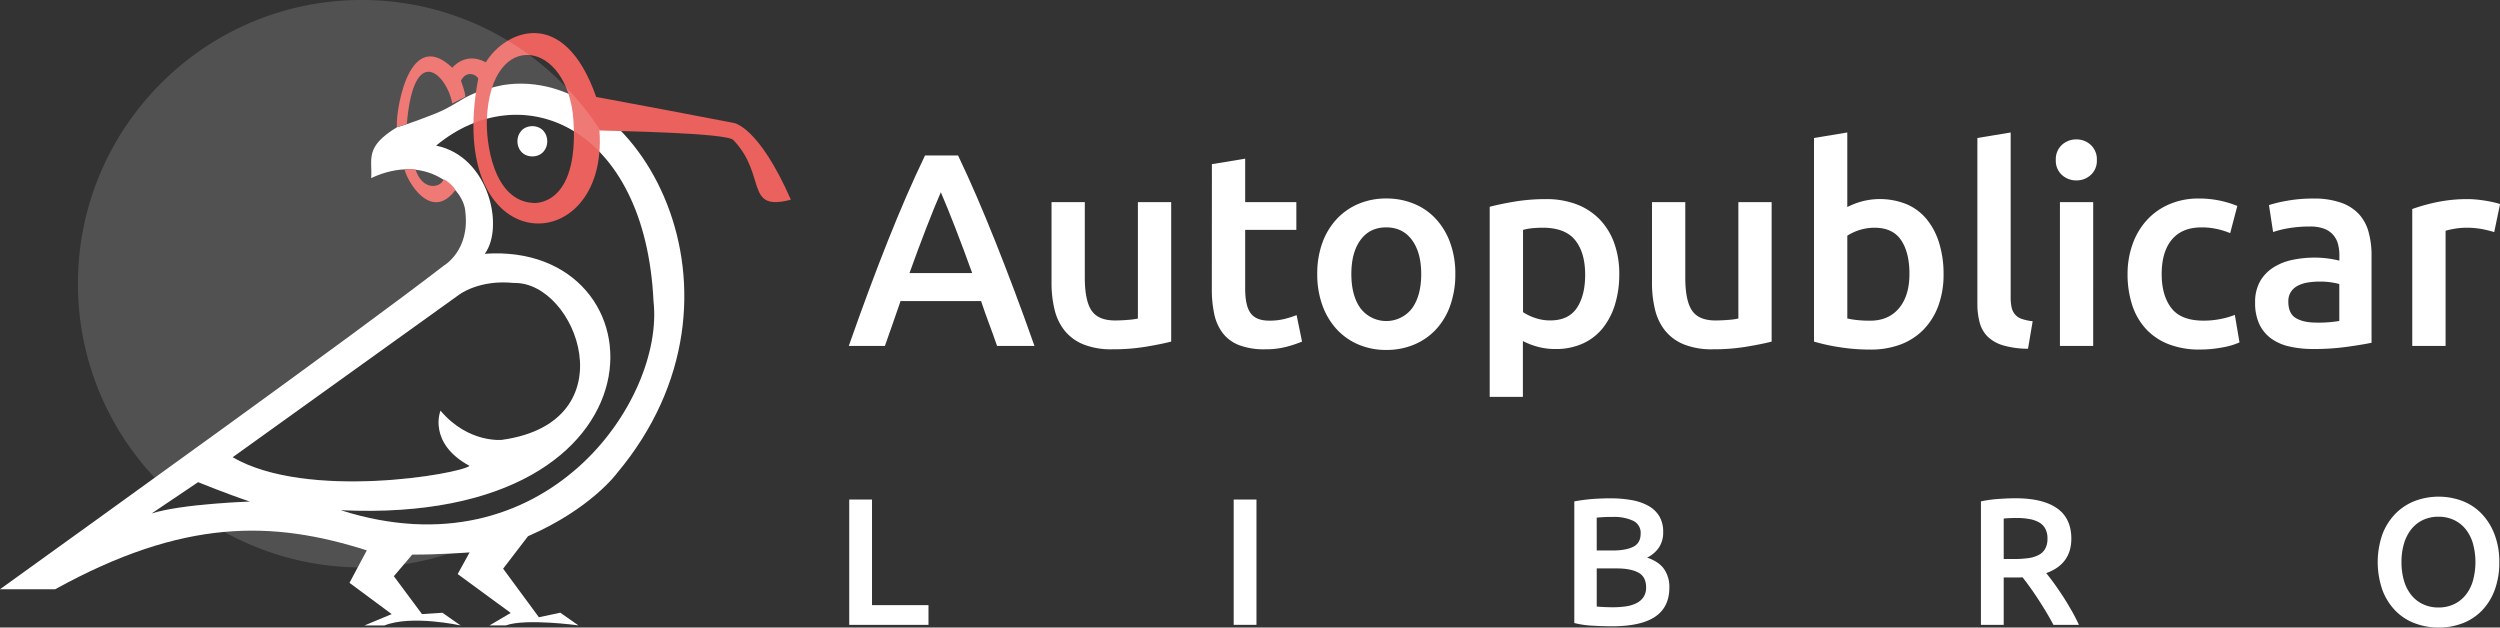 <svg xmlns="http://www.w3.org/2000/svg" viewBox="0 0 1286.45 322.92"><rect x="0" y="0" width="1286.45" height="322.92" fill="#333333" stroke="none"/><defs><style>.cls-1,.cls-2,.cls-4{fill:#fff;}.cls-2,.cls-3{fill-rule:evenodd;}.cls-3{fill:#eb615d;}.cls-4{opacity:0.15;}</style></defs><g id="Layer_2" data-name="Layer 2"><g id="Layer_1-2" data-name="Layer 1"><path class="cls-1" d="M513.07,178q-2-5.81-4.12-11.46c-1.41-3.78-2.79-7.65-4.11-11.61H463.41q-2,5.94-4.05,11.68t-4,11.39H436.77q5.52-15.71,10.47-29t9.69-25.19q4.74-11.89,9.4-22.65T476,80h17q5,10.49,9.63,21.23T512,123.83q4.75,11.89,9.77,25.19t10.55,29ZM484.13,98.92q-3.27,7.5-7.44,18.26T468,140.53h32.27q-4.53-12.6-8.77-23.49T484.13,98.92Z"/><path class="cls-1" d="M602.67,175.78q-5,1.28-12.88,2.61a104.05,104.05,0,0,1-17.41,1.35,38.38,38.38,0,0,1-14.94-2.55,23.9,23.9,0,0,1-9.62-7.08,27.71,27.71,0,0,1-5.17-10.82,57.38,57.38,0,0,1-1.55-13.8V104h17.12V142.8q0,11.88,3.47,17t12.1,5.1q3.12,0,6.58-.29a34.13,34.13,0,0,0,5.17-.7V104h17.13Z"/><path class="cls-1" d="M623.62,84.48l17.12-2.83V104h26.33v14.3H640.74v30.15q0,8.91,2.83,12.74T653.2,165a31.43,31.43,0,0,0,8.28-1,57.37,57.37,0,0,0,5.73-1.84L670,175.78a63.45,63.45,0,0,1-7.78,2.61,42.25,42.25,0,0,1-11.33,1.35,36,36,0,0,1-13.23-2.12,19.5,19.5,0,0,1-8.42-6.16,24.39,24.39,0,0,1-4.39-9.77,60.59,60.59,0,0,1-1.27-13.09Z"/><path class="cls-1" d="M748.88,141a47.72,47.72,0,0,1-2.55,16,35.26,35.26,0,0,1-7.22,12.32,32.37,32.37,0,0,1-11.25,7.92,36.27,36.27,0,0,1-14.5,2.83,35.78,35.78,0,0,1-14.44-2.83,32.56,32.56,0,0,1-11.18-7.92,36.36,36.36,0,0,1-7.3-12.32,46.72,46.72,0,0,1-2.61-16A46.21,46.21,0,0,1,680.44,125a35.82,35.82,0,0,1,7.37-12.24,32.49,32.49,0,0,1,11.25-7.86,36.24,36.24,0,0,1,14.3-2.76,36.79,36.79,0,0,1,14.36,2.76A31.58,31.58,0,0,1,739,112.79,36.29,36.29,0,0,1,746.26,125,46,46,0,0,1,748.88,141Zm-17.55,0q0-11-4.74-17.48T713.36,117q-8.5,0-13.24,6.44T695.38,141q0,11.17,4.74,17.69a16.71,16.71,0,0,0,26.47,0Q731.33,152.14,731.33,141Z"/><path class="cls-1" d="M833.24,141.1a52.5,52.5,0,0,1-2.19,15.57,36.56,36.56,0,0,1-6.3,12.17,28,28,0,0,1-10.26,7.93,33.17,33.17,0,0,1-14,2.83,34.34,34.34,0,0,1-9.62-1.28,35.86,35.86,0,0,1-7.22-2.83v28.74H766.57V106.42q5.23-1.41,12.88-2.69a98.14,98.14,0,0,1,16.14-1.27,43.24,43.24,0,0,1,15.71,2.69,32.77,32.77,0,0,1,11.82,7.71,34.14,34.14,0,0,1,7.5,12.17A46.38,46.38,0,0,1,833.24,141.1Zm-17.55.28q0-11.46-5.17-17.83t-16.63-6.37c-1.61,0-3.28.07-5,.21a27.61,27.61,0,0,0-5.17.92v42.32a26,26,0,0,0,6,2.9,23.35,23.35,0,0,0,8,1.35q9.35,0,13.66-6.37T815.69,141.38Z"/><path class="cls-1" d="M911.65,175.78q-4.95,1.28-12.88,2.61a104,104,0,0,1-17.41,1.35,38.36,38.36,0,0,1-14.93-2.55,23.94,23.94,0,0,1-9.63-7.08,27.83,27.83,0,0,1-5.16-10.82,57.37,57.37,0,0,1-1.56-13.8V104h17.13V142.8q0,11.88,3.47,17t12.1,5.1c2.07,0,4.27-.1,6.58-.29a34.52,34.52,0,0,0,5.17-.7V104h17.12Z"/><path class="cls-1" d="M1000.12,141.1a46.56,46.56,0,0,1-2.62,16.06,34.84,34.84,0,0,1-7.5,12.25,32.41,32.41,0,0,1-11.82,7.78,43.27,43.27,0,0,1-15.71,2.69,99.27,99.27,0,0,1-16.21-1.27,101.07,101.07,0,0,1-12.81-2.83V71l17.13-2.83v38.36a40.59,40.59,0,0,1,7.28-2.83,36.6,36.6,0,0,1,23.5,1.49,27.27,27.27,0,0,1,10.26,7.85,36.13,36.13,0,0,1,6.3,12.25A53.64,53.64,0,0,1,1000.12,141.1Zm-17.56-.28q0-10.9-4.31-17.27t-13.66-6.37a26.17,26.17,0,0,0-14,4.1v42.61a46.11,46.11,0,0,0,4.74.77,58,58,0,0,0,7,.36q9.48,0,14.87-6.44T982.56,140.82Z"/><path class="cls-1" d="M1043.57,179.46a47,47,0,0,1-12.67-1.7,19.56,19.56,0,0,1-8-4.46,15.75,15.75,0,0,1-4.17-7.22,36.81,36.81,0,0,1-1.21-9.84V71l17.13-2.83V153a23.4,23.4,0,0,0,.5,5.23,8.33,8.33,0,0,0,1.77,3.61,8,8,0,0,0,3.46,2.27,27,27,0,0,0,5.59,1.2Z"/><path class="cls-1" d="M1079,82.36a9.8,9.8,0,0,1-3.11,7.64,10.57,10.57,0,0,1-7.36,2.83A10.72,10.72,0,0,1,1061,90a9.8,9.8,0,0,1-3.12-7.64,10,10,0,0,1,3.12-7.79,10.77,10.77,0,0,1,7.5-2.83,10.62,10.62,0,0,1,7.36,2.83A10,10,0,0,1,1079,82.36ZM1077.11,178H1060V104h17.12Z"/><path class="cls-1" d="M1094.8,141.1a45.42,45.42,0,0,1,2.55-15.36,36.51,36.51,0,0,1,7.29-12.38,33.4,33.4,0,0,1,11.54-8.21,37.6,37.6,0,0,1,15.28-3,51.79,51.79,0,0,1,19.82,3.83l-3.68,14a38.23,38.23,0,0,0-6.72-2.12,36,36,0,0,0-8-.85q-10.05,0-15.29,6.29t-5.23,17.77q0,11,5,17.48T1134,165a43.65,43.65,0,0,0,8.64-.85,41,41,0,0,0,7.36-2.12l2.4,14.15a35.59,35.59,0,0,1-8.56,2.55,61.22,61.22,0,0,1-11.82,1.13,43,43,0,0,1-16.49-2.9,31.1,31.1,0,0,1-11.6-8.07,33.39,33.39,0,0,1-6.87-12.31A51.07,51.07,0,0,1,1094.8,141.1Z"/><path class="cls-1" d="M1190.34,102.17a41.77,41.77,0,0,1,14.3,2.13,22.72,22.72,0,0,1,9.27,5.94,22.3,22.3,0,0,1,4.95,9.27,45,45,0,0,1,1.49,12v44.87q-4,.85-12,2a122.4,122.4,0,0,1-18.05,1.21,54.12,54.12,0,0,1-12.17-1.28,25.5,25.5,0,0,1-9.41-4.1,19.33,19.33,0,0,1-6.09-7.36,25.58,25.58,0,0,1-2.19-11.18,21.62,21.62,0,0,1,2.47-10.76,20.48,20.48,0,0,1,6.73-7.15,29,29,0,0,1,9.84-4,55.37,55.37,0,0,1,11.67-1.2,54.21,54.21,0,0,1,6,.35,57.75,57.75,0,0,1,6.65,1.2v-2.83a22.22,22.22,0,0,0-.71-5.66,11.84,11.84,0,0,0-2.47-4.74,11.66,11.66,0,0,0-4.67-3.19,20.37,20.37,0,0,0-7.29-1.13,64.23,64.23,0,0,0-10.9.85,48.49,48.49,0,0,0-8.07,2l-2.12-13.87a66.82,66.82,0,0,1,9.48-2.26A73.79,73.79,0,0,1,1190.34,102.17Zm1.42,63.84a63.44,63.44,0,0,0,12-.85v-19a35.14,35.14,0,0,0-4.1-.85,38.82,38.82,0,0,0-6-.42,39.87,39.87,0,0,0-5.73.42,18.22,18.22,0,0,0-5.24,1.56,9.49,9.49,0,0,0-3.75,3.19,8.89,8.89,0,0,0-1.41,5.16q0,6.09,3.82,8.42T1191.76,166Z"/><path class="cls-1" d="M1283.48,119.44a56,56,0,0,0-5.88-1.48,43.09,43.09,0,0,0-8.7-.78,35.22,35.22,0,0,0-6,.56,36.77,36.77,0,0,0-4.45,1V178H1241.3V107.55a95.9,95.9,0,0,1,12.38-3.47,77.6,77.6,0,0,1,16.49-1.62c1.13,0,2.46.07,4,.21s3,.33,4.53.57,3,.52,4.38.84,2.55.64,3.4.92Z"/><path class="cls-2" d="M258.9,43.76c-21.16,4.28-21.24,9.33-35.63,15-13.08,5.18-18.94,6.68-18.94,6.68C187.46,75.65,191.68,81.75,191,91.64c28.11-13.16,47.8,5.45,48.44,17.26,2.5,20.09-11.13,27.84-11.13,27.84C182.34,172.23,49.1,267.84,0,303.21H28.4c66-36.4,111.64-35.52,160.35-20l-8.91,16.7L201.55,316l-14,5.85h10.27c14-5.6,39.19,0,39.19,0l-9.34-6.53-10.52.68-14.48-19.49,9.47-11.13c12.7.12,29.51-1.12,29.51-1.12l-6.13,11.14,27.29,20-10.88,6.41h8.4c10.26-3.73,37.32,0,37.32,0l-9.33-6.53-11,2.35L258.9,292.63l12.8-16.7c32.26-14,45.66-32.29,45.66-32.29C394.88,151.33,328.3,32.73,258.9,43.76ZM78,264.24l23.94-16.15s15.51,6.3,26.72,10C128.61,258.11,93,259.31,78,264.24Zm41.76-29,116.36-83.52s10.3-8.05,28.4-6.12c32.2-.75,59.39,71.55-6.13,80.73,0,0-17.25,2-31.73-15,0,0-6.68,16.64,15,28.4C236.62,243.92,158.06,257.61,119.71,235.29Zm55.67,27.28C349,270.75,342.56,124,249.43,130.61c10.18-13.68,2.19-50.19-25.05-55.67C268.17,38.56,332,64.44,336.29,155.11,342,206,280.69,296.12,175.38,262.57ZM273.93,64.91c-10.24.18-10.24,15.42,0,15.59C284.18,80.33,284.18,65.09,273.93,64.91Z"/><path class="cls-3" d="M377.49,63.24C360.75,60,323.83,53,306.78,49.88,290,1.89,259.51,16.21,250,32.06c-10.63-5.71-17.26,2.79-17.26,2.79-23.83-22.65-29.66,27.8-28.39,30.62l5-1.67C213,20.72,230.24,39,232.73,53.22l6.68-3.34c.22-2-2.23-8.35-2.23-8.35,3-5.73,8.19-2.94,8.91-1.11-17.92,94.58,67.36,94.33,62.36,26.72,7.86.3,66.32,1.18,69,5,17.26,18.13,5.56,36.91,29.51,30.62C390.25,64.66,377.49,63.24,377.49,63.24Zm-103,41.2C253.57,103.4,250,72.81,250.55,61c2.13-47,41.89-40.47,44.54,1.11C297.93,106.8,274.49,104.44,274.49,104.44Z"/><path class="cls-3" d="M208.23,87.18c.63,4.54,13.14,27.87,26.17,10.58a16.8,16.8,0,0,0-6.12-5.56c-1.22,4.23-10.55,6.61-14.48-5A33,33,0,0,0,208.23,87.18Z"/><path class="cls-4" d="M175.38,262.57C349,270.75,342.56,124,249.43,130.61c10.18-13.68,2.19-50.19-25.05-55.67,35.05-29.12,82.91-18.34,102.84,33.62C310.65,46.14,253.67,0,186.1,0c-80.49,0-146,65.49-146,146a145.67,145.67,0,0,0,50.1,110l11.67-7.87s15.51,6.3,26.72,10c0,0-17.17.58-32.7,2.58a145.73,145.73,0,0,0,200.88-19.63C269,265.4,227.63,279.21,175.38,262.57Zm-55.67-27.28,116.36-83.52s10.3-8.05,28.4-6.12c32.2-.75,59.39,71.55-6.13,80.73,0,0-17.25,2-31.73-15,0,0-6.68,16.64,15,28.4C236.62,243.92,158.06,257.61,119.71,235.29Z"/><path class="cls-1" d="M477.78,311.39v10.14H437V257.05h11.72v54.34Z"/><path class="cls-1" d="M634.83,257.05h11.72v64.48H634.83Z"/><path class="cls-1" d="M829.55,322.27q-5.12,0-10.32-.32a48.43,48.43,0,0,1-9.12-1.35V258c1.36-.24,2.82-.48,4.37-.69s3.13-.39,4.75-.52,3.21-.21,4.79-.27,3.08-.1,4.51-.1a62.84,62.84,0,0,1,10.89.89,27.58,27.58,0,0,1,8.7,2.93,15.24,15.24,0,0,1,5.72,5.39,15.69,15.69,0,0,1,2,8.28,13.76,13.76,0,0,1-2.18,7.82,15.48,15.48,0,0,1-6.1,5.21q5.86,1.95,8.66,5.77a16,16,0,0,1,2.79,9.67q0,10-7.26,14.94T829.55,322.27Zm-7.9-39h8.28q6.69,0,10.51-1.91t3.81-6.84a6.78,6.78,0,0,0-4-6.6A23.31,23.31,0,0,0,830,266c-1.8,0-3.4,0-4.79.09s-2.59.15-3.58.28Zm0,9.21v19.63c1.3.13,2.69.22,4.18.28s2.85.09,4.1.09a45.87,45.87,0,0,0,6.74-.46,17.4,17.4,0,0,0,5.4-1.63,9.54,9.54,0,0,0,3.63-3.12,8.7,8.7,0,0,0,1.35-5q0-5.49-4-7.63T832,292.5Z"/><path class="cls-1" d="M1037.12,256.4q14,0,21.35,5.12t7.4,15.63q0,13.13-12.93,17.77c1.18,1.43,2.51,3.16,4,5.21s3,4.27,4.56,6.65,3,4.84,4.46,7.35,2.7,5,3.82,7.4h-13.12q-1.77-3.34-3.82-6.75t-4.14-6.6q-2.09-3.21-4.13-6.05t-3.82-5.07c-.87.06-1.61.09-2.23.09h-7.45v24.38h-11.72V258a64.53,64.53,0,0,1,9.12-1.25C1031.69,256.51,1034.58,256.4,1037.12,256.4Zm.84,10.14c-2.48,0-4.78.1-6.89.28v20.84h5.12a54.05,54.05,0,0,0,7.54-.46,15.78,15.78,0,0,0,5.44-1.68,8.08,8.08,0,0,0,3.3-3.25,10.75,10.75,0,0,0,1.12-5.21,10.33,10.33,0,0,0-1.12-5,8.22,8.22,0,0,0-3.21-3.25,15,15,0,0,0-5-1.72A35.56,35.56,0,0,0,1038,266.54Z"/><path class="cls-1" d="M1286.09,289.25a40.1,40.1,0,0,1-2.46,14.6,30.29,30.29,0,0,1-6.7,10.56,27.61,27.61,0,0,1-9.91,6.38,34.11,34.11,0,0,1-12.1,2.13,34.57,34.57,0,0,1-12.14-2.13,27.51,27.51,0,0,1-10-6.38,30.68,30.68,0,0,1-6.75-10.56,43.63,43.63,0,0,1,0-29.17,30.89,30.89,0,0,1,6.84-10.56,28.4,28.4,0,0,1,10-6.42,34.9,34.9,0,0,1,24,0,27.53,27.53,0,0,1,9.91,6.42,31.44,31.44,0,0,1,6.74,10.56A39,39,0,0,1,1286.09,289.25Zm-50.33,0a33.22,33.22,0,0,0,1.3,9.62,21.1,21.1,0,0,0,3.77,7.35,16.9,16.9,0,0,0,6,4.7,18.41,18.41,0,0,0,8,1.68,18.2,18.2,0,0,0,7.91-1.68,16.9,16.9,0,0,0,6-4.7,21.1,21.1,0,0,0,3.77-7.35,36.28,36.28,0,0,0,0-19.25,21.1,21.1,0,0,0-3.77-7.35,16.9,16.9,0,0,0-6-4.7,18.2,18.2,0,0,0-7.91-1.68,18.41,18.41,0,0,0-8,1.68,16.79,16.79,0,0,0-6,4.74,21.83,21.83,0,0,0-3.77,7.35A32.86,32.86,0,0,0,1235.76,289.25Z"/></g></g></svg>